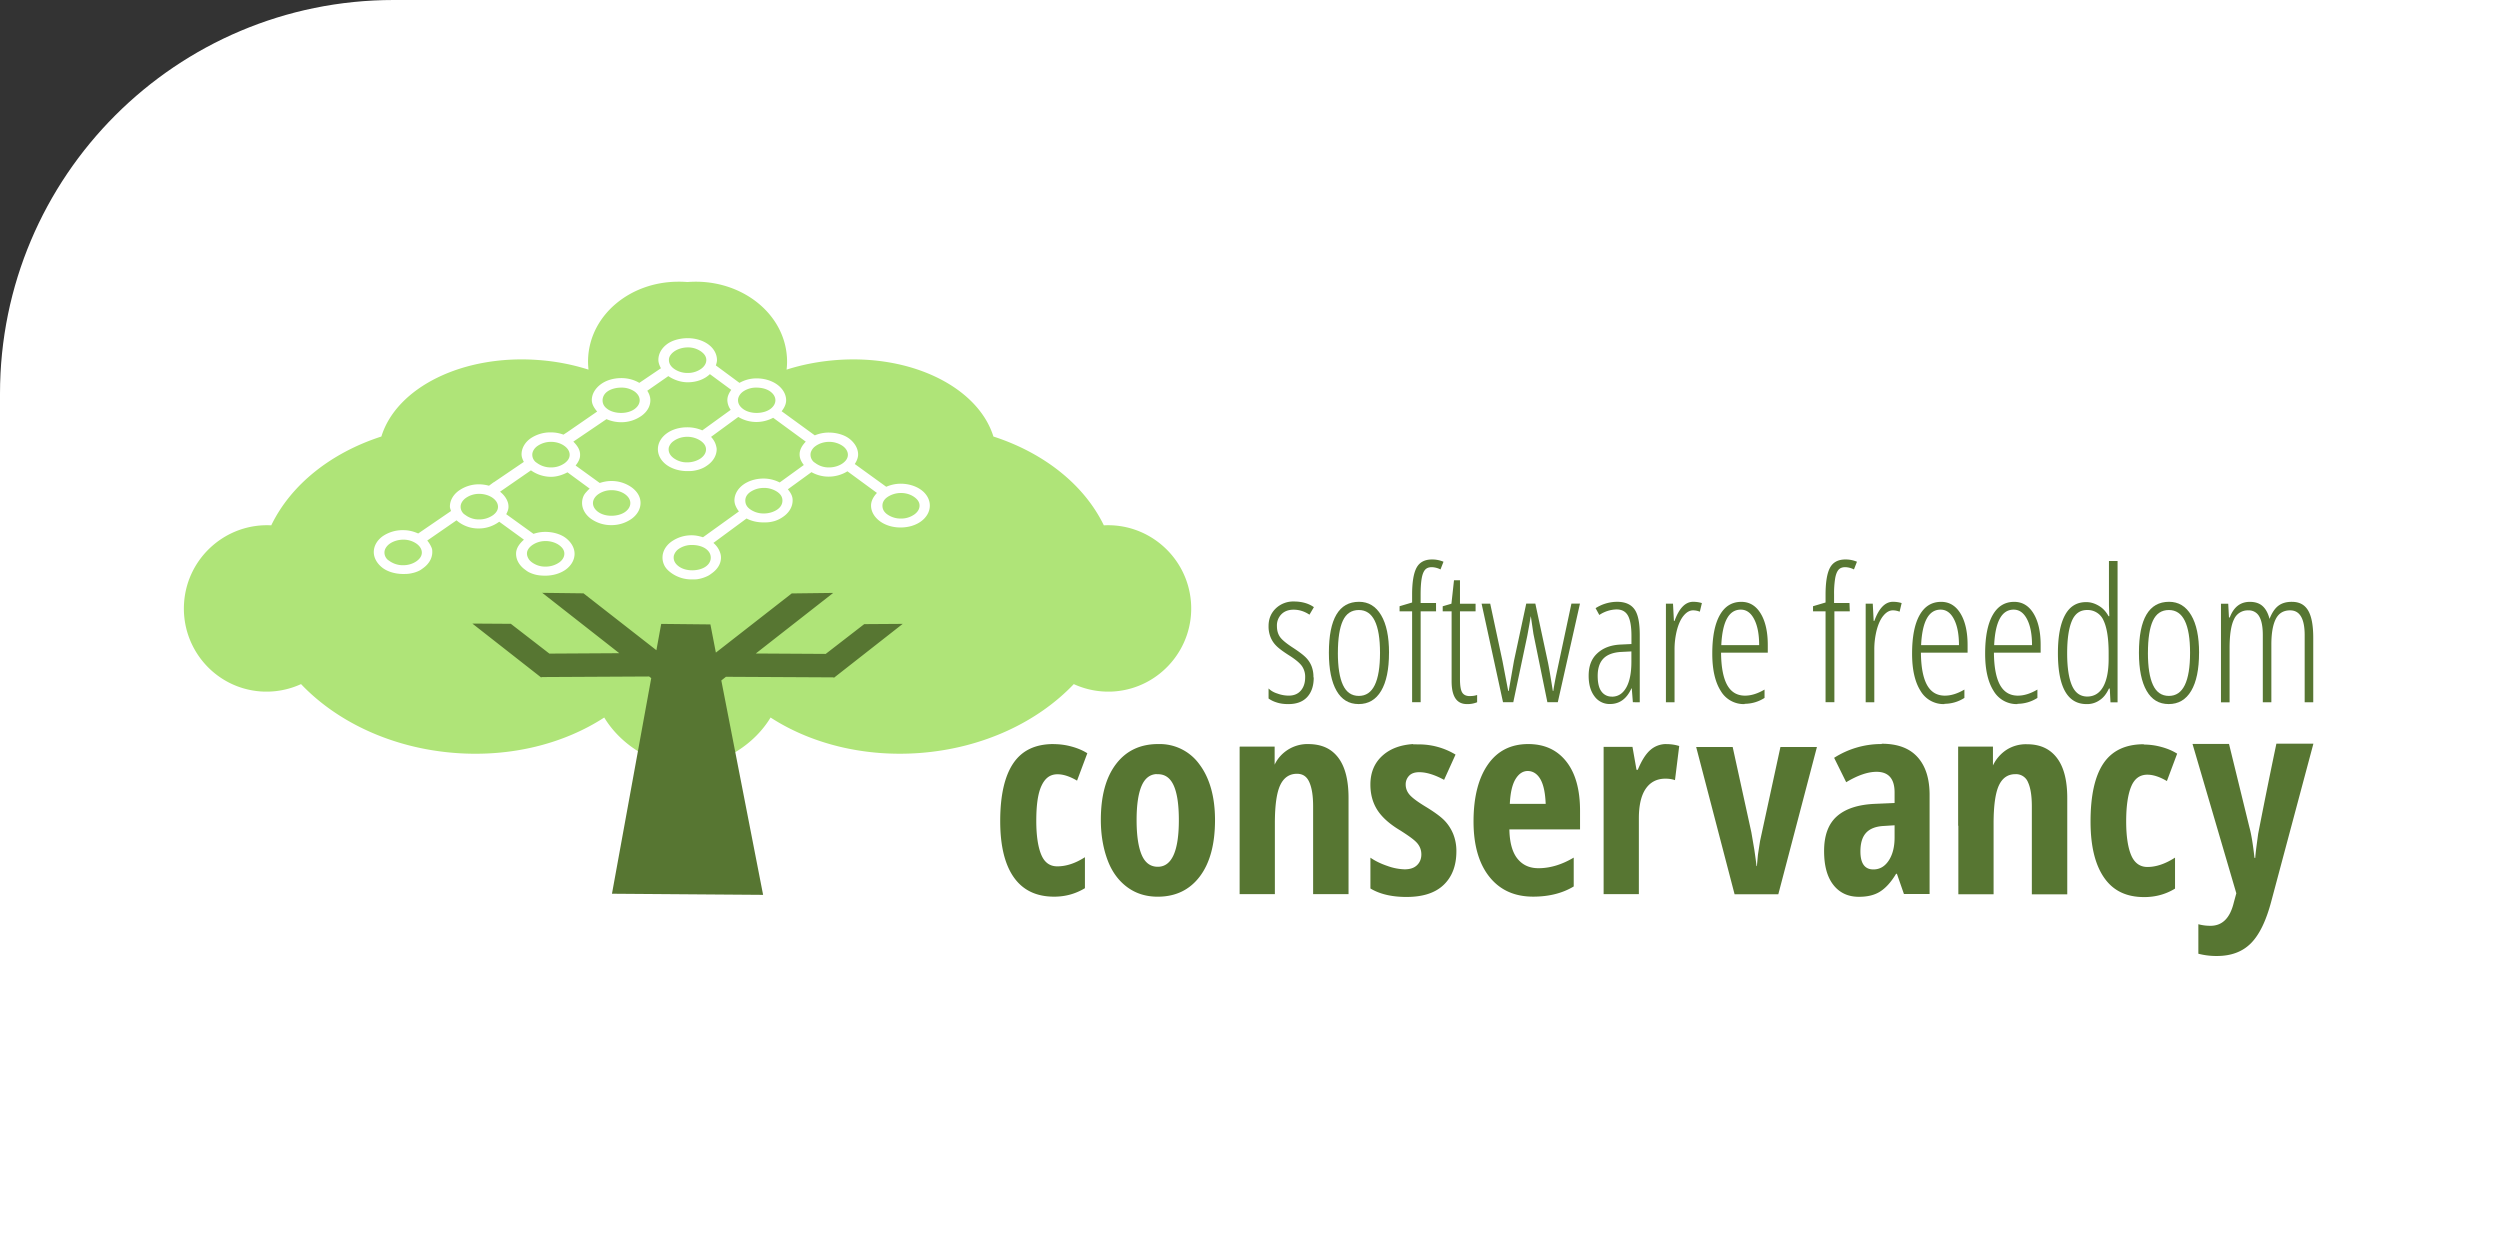<?xml version="1.0" ?>
<svg xmlns="http://www.w3.org/2000/svg" xmlns:ns1="http://www.w3.org/1999/xlink" width="120" height="60" viewBox="0 0 31.75 15.875">
  <rect x="0" y="0" width="31.75" height="15.875" fill="#333333" stroke="none"/>
  <rect width="120" height="60" rx="5" fill="white"/>
  <g transform="matrix(.326 0 0 .326 -3.58 -76.47)">
    <path d="M37.368 245.545c-1.828.02-3.344 1.258-3.47 2.9-.014.178-.008.353.01.525a8.46 8.46 0 0 0-1.927-.372c-2.97-.23-5.553 1.068-6.142 2.978-1.964.636-3.523 1.873-4.29 3.46-1.744-.09-3.258 1.234-3.394 2.99-.138 1.783 1.188 3.343 2.967 3.48a3.23 3.23 0 0 0 1.587-.285c1.39 1.463 3.53 2.492 5.988 2.682 2.214.172 4.27-.37 5.824-1.38.615 1.016 1.756 1.768 3.12 1.97v.033c.04-.004.08-.017.12-.022.04.005.08.018.12.022v-.033c1.366-.202 2.505-.953 3.12-1.97 1.555 1.008 3.622 1.55 5.835 1.38 2.457-.19 4.588-1.22 5.977-2.682a3.23 3.23 0 0 0 1.587.285c1.78-.138 3.116-1.7 2.978-3.48-.136-1.755-1.65-3.08-3.394-2.99-.768-1.586-2.338-2.823-4.302-3.46-.59-1.9-3.16-3.208-6.13-2.978-.682.053-1.328.18-1.927.372.02-.173.025-.347.01-.525-.127-1.632-1.653-2.87-3.48-2.9a4.27 4.27 0 0 0-.372.011c-.007.001-.015-.001-.022 0s-.015.001-.022 0a4.05 4.05 0 0 0-.372-.011zm.35 2.2h.055c.3 0 .59.087.8.24s.34.372.34.613c0 .07-.022.14-.044.208l.92.68c.19-.107.413-.175.668-.175.3 0 .59.088.8.24s.35.372.35.613c0 .158-.076.3-.175.427l1.292.94a1.41 1.41 0 0 1 .547-.109c.3 0 .602.087.8.24s.34.372.34.613c0 .136-.057.26-.13.372l1.226.887a1.43 1.43 0 0 1 .558-.12c.3 0 .59.087.8.24s.34.372.34.613-.132.46-.34.613-.49.24-.8.24-.59-.087-.8-.24-.35-.372-.35-.613c0-.186.098-.354.23-.493l-1.15-.843c-.2.126-.456.208-.733.208a1.36 1.36 0 0 1-.668-.175l-.92.668c.08.097.148.2.175.317a.52.52 0 0 1 .011.12c0 .24-.132.46-.34.613-.104.077-.226.145-.36.186a1.39 1.39 0 0 1-.208.044c-.073.01-.152.01-.23.01-.244 0-.47-.054-.657-.153l-1.292.952a.84.84 0 0 1 .274.416.57.57 0 0 1 .022.153c0 .24-.132.45-.34.602-.052.038-.104.08-.164.11a1.37 1.37 0 0 1-.405.131c-.073.012-.152.01-.23.01a1.35 1.35 0 0 1-.799-.252c-.104-.077-.193-.16-.252-.263a.71.71 0 0 1-.066-.164.65.65 0 0 1-.022-.175c0-.24.132-.46.34-.613a1.35 1.35 0 0 1 .799-.252c.155 0 .303.034.438.077l1.4-1.007a.91.91 0 0 1-.12-.197.58.58 0 0 1-.055-.23c0-.24.132-.46.34-.613a1.05 1.05 0 0 1 .164-.099c.18-.09.402-.142.635-.142a1.38 1.38 0 0 1 .624.153l.94-.68a.98.98 0 0 1-.12-.197c-.03-.07-.044-.143-.044-.22 0-.188.106-.353.24-.493l-1.27-.93a1.4 1.4 0 0 1-.646.164c-.273 0-.514-.075-.712-.197l-1.062.777c.095.102.165.22.197.35.01.043.022.086.022.13 0 .24-.132.46-.34.613-.052.038-.114.08-.175.11-.123.06-.257.1-.405.12-.074.01-.152.01-.23.01-.3 0-.59-.087-.8-.24s-.34-.372-.34-.613.132-.46.34-.613.49-.24.8-.24a1.45 1.45 0 0 1 .591.12l1.106-.8a.68.68 0 0 1-.131-.372c0-.037.004-.074.01-.11.023-.107.077-.206.142-.296l-.832-.613c-.21.2-.515.317-.865.317-.29 0-.552-.104-.755-.24l-.82.57c.073.112.12.238.12.372 0 .24-.132.45-.34.602a1.35 1.35 0 0 1-.799.252 1.43 1.43 0 0 1-.569-.12l-1.292.876c.144.143.263.308.263.504 0 .04-.002.083-.01.12-.026.113-.09.212-.164.307l.94.68c.14-.046.288-.077.45-.077a1.35 1.35 0 0 1 .799.252c.208.154.34.36.34.602s-.132.46-.34.613a1.35 1.35 0 0 1-.799.252 1.35 1.35 0 0 1-.799-.252c-.207-.154-.34-.373-.34-.613 0-.1.025-.213.077-.307.026-.047.062-.09.1-.13a1.04 1.04 0 0 1 .12-.12l-.865-.635c-.186.098-.404.175-.646.175a1.36 1.36 0 0 1-.777-.252l-1.204.832c.145.114.26.264.307.427.016.054.022.106.022.164 0 .105-.042.193-.088.285l1.062.766c.143-.048.294-.077.46-.077.3 0 .602.087.8.24s.34.372.34.613-.132.46-.34.613-.5.24-.8.24c-.155 0-.303-.014-.438-.055a1.35 1.35 0 0 1-.197-.077c-.06-.03-.112-.07-.164-.11-.208-.153-.34-.372-.34-.613 0-.215.136-.398.307-.547l-.963-.7c-.207.153-.48.263-.788.263a1.29 1.29 0 0 1-.876-.317l-1.14.788a1.06 1.06 0 0 1 .142.219c.018.037.034.07.044.11s.01.078.01.12c0 .24-.132.46-.34.613-.052.038-.104.08-.164.11-.12.06-.26.1-.405.12-.073.01-.152.01-.23.01-.3 0-.602-.088-.8-.24s-.34-.372-.34-.613.132-.46.34-.613a1.38 1.38 0 0 1 .81-.241c.216 0 .407.052.58.13l1.28-.876c-.018-.058-.044-.11-.044-.175 0-.24.132-.46.34-.613a1.35 1.35 0 0 1 .799-.252 1.52 1.52 0 0 1 .383.055l.175-.13.022-.01 1.16-.788c-.046-.093-.088-.19-.088-.296 0-.24.132-.46.34-.613a1.38 1.38 0 0 1 .81-.241 1.39 1.39 0 0 1 .482.088l.153-.1 1.16-.8c-.112-.132-.208-.28-.208-.45 0-.24.143-.46.35-.613s.49-.24.8-.24c.266 0 .505.07.7.186l.843-.57c-.055-.1-.1-.213-.1-.328 0-.24.132-.46.34-.613.194-.143.47-.22.755-.23v-.01zm.055.36c-.212 0-.408.07-.536.164-.097.072-.16.153-.186.24-.008.03-.01.056-.01.088 0 .094.036.183.11.263.025.027.055.053.088.077a.89.89 0 0 0 .383.153c.05.008.1.01.153.01a.89.89 0 0 0 .525-.164c.13-.096.197-.215.197-.34s-.067-.232-.197-.328a.89.89 0 0 0-.525-.164zm-2.595 1.566c-.212 0-.408.06-.536.153-.097.07-.153.16-.175.252a.35.35 0 0 0-.011.088c0 .094.028.183.1.263.024.026.055.053.088.077.128.095.324.153.536.153s.396-.058.525-.153.197-.215.197-.34-.067-.244-.197-.34a.89.89 0 0 0-.525-.153zm5.277 0a.89.89 0 0 0-.525.153c-.097.07-.16.16-.186.252a.31.31 0 0 0-.011.088c0 .094.036.183.11.263a.64.64 0 0 0 .088.077c.128.095.313.153.525.153s.407-.058.536-.153.197-.215.197-.34-.067-.244-.197-.34-.324-.153-.536-.153zm-2.704 1.916c-.212 0-.396.07-.525.164a.47.47 0 0 0-.186.241c-.008.03-.01.057-.01.088 0 .093.036.183.11.263a.63.63 0 0 0 .088.077.86.86 0 0 0 .372.153c.05.008.1.01.153.01.212 0 .408-.07.536-.164s.197-.214.197-.34-.068-.233-.197-.328a.93.93 0 0 0-.536-.164zm-5.3.197a.93.93 0 0 0-.536.164c-.097.07-.16.16-.186.252a.31.31 0 0 0-.011.088c0 .094.036.186.11.263.025.026.055.042.088.066a.89.89 0 0 0 .383.153c.05.008.1.01.153.01a.89.89 0 0 0 .525-.164c.13-.096.197-.204.197-.328s-.067-.244-.197-.34-.313-.164-.525-.164zm10.827 0c-.212 0-.396.07-.525.164a.48.48 0 0 0-.186.252c-.008.03-.01.057-.01.088 0 .093.036.186.11.263.025.026.055.042.088.066a.86.86 0 0 0 .372.153c.05.008.1.01.153.01.212 0 .408-.07.536-.164s.197-.204.197-.328-.068-.244-.197-.34a.93.93 0 0 0-.536-.164zm-2.54 1.795a.93.93 0 0 0-.536.164c-.097.07-.153.153-.175.24-.007.03-.01.056-.01.088 0 .094.028.183.1.263.024.026.055.053.088.077a.89.89 0 0 0 .383.153c.05.008.1.01.153.01.212 0 .407-.07.536-.164s.186-.215.186-.34-.056-.233-.186-.328a.93.93 0 0 0-.536-.164zm-5.934.088a.89.89 0 0 0-.525.164c-.097.072-.16.16-.186.252a.31.31 0 0 0-.011.088c0 .125.068.244.197.34.096.07.225.122.372.142.05.007.1.01.153.01.212 0 .407-.058.536-.153s.197-.215.197-.34-.067-.243-.197-.34-.324-.164-.536-.164zm11.276.11a.93.93 0 0 0-.536.164c-.097.07-.153.153-.175.24-.007.03-.01.056-.01.088 0 .094.028.183.1.263a.58.58 0 0 0 .088.077.89.89 0 0 0 .383.153c.05.008.1.01.153.01a.89.89 0 0 0 .525-.164c.13-.096.197-.214.197-.34s-.068-.233-.197-.328-.313-.164-.525-.164zm-16.432.033a.89.89 0 0 0-.525.164c-.097.072-.16.16-.186.252a.31.31 0 0 0-.011.088c0 .094.036.186.11.263.025.025.055.042.088.066.096.07.225.13.372.153.05.008.1.01.153.01a.93.93 0 0 0 .536-.164c.13-.095.197-.204.197-.328s-.068-.244-.197-.34-.324-.164-.536-.164zm-2.956 1.784c-.212 0-.408.07-.536.164-.097.072-.16.16-.186.252a.31.31 0 0 0-.011.088c0 .094.036.186.11.263.025.026.055.042.088.066a.9.9 0 0 0 .383.153c.05.008.1.01.153.01.212 0 .397-.07.525-.164s.197-.204.197-.328-.068-.244-.197-.34a.89.89 0 0 0-.525-.164zm5.54.055a.89.89 0 0 0-.525.164c-.097.072-.16.153-.186.24-.008.03-.01.056-.01.088 0 .062.022.13.055.186.017.03.03.05.055.077a.63.63 0 0 0 .088.077c.096.07.225.13.372.153.05.008.1.01.153.01a.93.93 0 0 0 .536-.164c.13-.095.197-.215.197-.34s-.067-.232-.197-.328-.324-.164-.536-.164zm5.715.153a.89.89 0 0 0-.525.153.48.48 0 0 0-.186.252c-.008.03-.01.057-.01.088 0 .093.036.183.11.263a.63.63 0 0 0 .088.077c.13.096.313.153.525.153s.408-.058.536-.153.186-.214.186-.34-.057-.244-.186-.34-.324-.153-.536-.153z" fill="#afe478" fill-rule="evenodd"/>
    <g fill="#577632">
      <path d="M32.095 257.657l3.012 2.36-2.724.016-1.5-1.16-1.5-.01 2.68 2.1.032-.022v.006l4.174-.022.083.063-1.53 8.4 5.888.044-1.628-8.352.18-.143 4.177.022v-.006l.03.022 2.68-2.1-1.5.01-1.5 1.16-2.724-.016 3.016-2.36-1.616.02-2.955 2.305-.213-1.098-1.917-.02-.187 1.025-2.84-2.216-1.616-.02zm19.928 5.9c-.707 0-1.224.246-1.563.744s-.513 1.248-.513 2.257c0 .965.18 1.7.537 2.2s.88.744 1.563.744c.436 0 .83-.108 1.2-.33v-1.207c-.374.24-.73.356-1.075.356-.288 0-.493-.145-.62-.438s-.2-.737-.2-1.33c0-.608.06-1.06.2-1.364s.336-.455.628-.455c.22 0 .476.08.76.248l.4-1.067c-.185-.117-.395-.203-.628-.265a2.6 2.6 0 0 0-.67-.09zm4.076 0c-.7 0-1.25.262-1.645.785s-.587 1.244-.587 2.175c0 .604.1 1.136.273 1.588s.44.8.777 1.042.726.356 1.166.356c.694 0 1.24-.262 1.637-.785s.595-1.258.595-2.2c0-.9-.204-1.632-.604-2.166a1.9 1.9 0 0 0-1.612-.794zm5.854 0a1.43 1.43 0 0 0-.802.223c-.217.14-.4.335-.513.58v-.703h-1.356v.008h-.008v5.738h1.373v-2.762c0-.697.07-1.186.207-1.48s.358-.446.653-.446c.223 0 .38.1.48.322s.15.527.15.943v3.423h1.38v-3.745c0-.687-.13-1.214-.4-1.57s-.652-.53-1.174-.53zm4.085 0c-.484.03-.873.172-1.166.422-.335.285-.504.67-.504 1.158 0 .38.093.712.273.992s.477.547.893.794c.312.2.528.35.645.48s.174.28.174.455-.062.317-.174.422-.267.157-.48.157a2.14 2.14 0 0 1-.67-.132c-.253-.086-.473-.192-.66-.322v1.2c.37.223.84.33 1.406.33.64 0 1.12-.157 1.447-.47s.496-.747.496-1.306a1.78 1.78 0 0 0-.124-.678c-.08-.192-.187-.362-.33-.513s-.395-.338-.752-.554c-.295-.18-.495-.326-.604-.446s-.165-.26-.165-.413a.48.48 0 0 1 .132-.34c.087-.094.222-.14.397-.14.278 0 .6.1.967.298l.446-.984a2.76 2.76 0 0 0-1.44-.397c-.073 0-.138-.004-.207 0zm4.48 0c-.67 0-1.197.26-1.57.794s-.562 1.276-.562 2.224c0 .934.215 1.656.628 2.166s.977.76 1.695.76c.615 0 1.14-.132 1.58-.397v-1.124c-.467.278-.926.413-1.373.413-.35 0-.62-.123-.82-.372s-.304-.63-.314-1.14h2.753v-.728c0-.82-.177-1.463-.537-1.918s-.855-.678-1.48-.678zm5.383 0a.93.93 0 0 0-.628.232c-.178.155-.337.408-.488.77h-.05l-.157-.893h-1.124v5.738h1.373v-2.952c0-.5.086-.887.265-1.15s.436-.397.77-.397c.155 0 .276.024.372.058l.165-1.33c-.16-.05-.328-.074-.496-.074zm-5.4 1.05c.2 0 .376.114.496.33s.183.532.2.95H69.8c.02-.436.096-.76.223-.967s.284-.314.48-.314zm-14.52.124c.034-.005.07 0 .107 0 .285 0 .488.15.62.446s.198.74.198 1.34c0 1.2-.27 1.82-.82 1.82-.288 0-.498-.157-.628-.463s-.198-.758-.198-1.356.068-1.042.198-1.34c.114-.26.286-.414.52-.446zm28.313-1.175a3.41 3.41 0 0 0-1.86.537l.47.95c.446-.268.84-.405 1.182-.405.464 0 .703.266.703.802v.413l-.77.033c-.66.03-1.15.194-1.48.488s-.496.743-.496 1.348c0 .563.113 1 .356 1.315s.578.47 1 .47c.33 0 .602-.063.82-.2s.426-.358.628-.695h.033l.273.785h1v-3.853c0-.64-.154-1.13-.47-1.48s-.78-.52-1.4-.52zm5.647.008a1.4 1.4 0 0 0-.8.223 1.49 1.49 0 0 0-.52.604v-.736h-1.356v3.084h.008v2.67h1.373v-2.753c0-.697.07-1.195.207-1.488s.35-.438.645-.438a.5.5 0 0 1 .488.314c.1.213.15.527.15.943v3.423h1.38v-3.746c0-.687-.13-1.206-.4-1.563s-.652-.537-1.174-.537zm4.556 0c-.707 0-1.233.246-1.57.744s-.504 1.256-.504 2.266c0 .965.18 1.693.537 2.2s.87.744 1.554.744c.436 0 .838-.108 1.2-.33v-1.207c-.374.24-.73.364-1.075.364-.288 0-.5-.153-.628-.446s-.2-.737-.2-1.33c0-.608.07-1.06.198-1.364s.336-.455.628-.455c.22 0 .476.08.76.248l.4-1.067c-.185-.117-.395-.203-.628-.265a2.6 2.6 0 0 0-.67-.09zm-17.438.107l1.497 5.738h1.703l1.505-5.738h-1.422l-.794 3.663-.083.537-.04.438h-.017c-.01-.13-.04-.34-.083-.637l-.116-.678-.728-3.324zm7.73 3.05v.48c0 .374-.082.676-.232.9s-.345.34-.595.34c-.337 0-.504-.237-.504-.7 0-.32.07-.558.215-.72s.374-.256.686-.273zm11.606-3.17h1.422l.793 3.24c.08.288.143.692.2 1.2h.03c.003-.082.02-.23.046-.44l.067-.497a249.5 249.5 0 0 1 .71-3.513h1.442l-1.643 6.15c-.2.755-.464 1.298-.793 1.628s-.77.494-1.32.494a2.77 2.77 0 0 1-.726-.088v-1.15c.14.04.3.062.474.062.46 0 .762-.302.907-.907l.098-.36zm-34.235-2.585c0 .323-.085.576-.255.76s-.415.274-.736.274c-.175 0-.328-.022-.46-.067a1.09 1.09 0 0 1-.308-.15v-.393c.087.087.203.157.347.2a1.27 1.27 0 0 0 .442.08c.198 0 .354-.065.467-.195s.17-.303.17-.52a.73.73 0 0 0-.122-.43c-.082-.117-.236-.25-.465-.398-.262-.165-.44-.297-.536-.396a.99.99 0 0 1-.223-.333 1.1 1.1 0 0 1-.08-.439c0-.276.093-.504.28-.685a.98.98 0 0 1 .711-.271c.3 0 .567.073.775.22l-.173.294c-.193-.13-.4-.195-.616-.195-.198 0-.356.058-.474.175a.62.62 0 0 0-.177.462c0 .17.04.312.12.426s.25.253.5.416.43.3.524.402a1 1 0 0 1 .21.333 1.18 1.18 0 0 1 .069.419z"/>
      <use ns1:href="#B"/>
      <path d="M66.926 258.387h-.6v3.54h-.333v-3.54h-.488v-.2l.488-.145v-.3c0-.488.058-.84.173-1.054s.316-.322.6-.322a1.13 1.13 0 0 1 .45.088l-.117.3a.79.79 0 0 0-.34-.088c-.116 0-.203.034-.262.103s-.103.18-.13.333-.042.366-.042.637v.322h.6zm1.324 3.3c.104 0 .196-.014.276-.042v.283a.97.97 0 0 1-.4.071c-.396 0-.594-.296-.594-.888v-2.724h-.347v-.198l.34-.1.1-.913h.233v.913h.608v.297h-.608v2.63c0 .26.028.436.085.53s.156.142.297.142zm3.013.24l-.543-2.66-.1-.68h-.007l-.05.3-.08.44-.548 2.6h-.4l-.835-3.84h.336l.478 2.236.223 1.167h.02l.205-1.175.478-2.23h.354l.48 2.236c.038.167.105.557.202 1.167h.02c.007-.078.042-.274.104-.587l.6-2.816h.333l-.863 3.84zm3.33 0l-.042-.538h-.014c-.184.406-.462.608-.835.608a.72.72 0 0 1-.603-.299c-.152-.2-.228-.466-.228-.8 0-.366.1-.655.33-.87s.527-.33.923-.348l.414-.02v-.318c0-.358-.045-.62-.134-.784s-.238-.246-.446-.246a1.26 1.26 0 0 0-.672.216l-.145-.265a1.57 1.57 0 0 1 .838-.248c.316 0 .544.1.683.3s.2.532.2 1v2.614zm-.817-.216c.24 0 .427-.12.56-.356s.2-.573.2-1.007v-.4l-.4.02c-.3.017-.538.102-.688.256s-.225.38-.225.677c0 .278.05.482.15.612a.48.48 0 0 0 .403.195zm3.17-3.696c.12 0 .232.017.336.05l-.08.336a.68.68 0 0 0-.262-.053c-.13 0-.25.067-.363.2s-.2.32-.264.557a3.05 3.05 0 0 0-.096.789v2.034h-.336v-3.84h.276l.035.672h.025c.18-.498.422-.746.73-.746zM78.95 262a1.04 1.04 0 0 1-.936-.518c-.218-.346-.327-.827-.327-1.445 0-.656.097-1.156.292-1.502s.475-.518.84-.518c.318 0 .57.152.754.455s.276.712.276 1.226v.3h-1.82c.005.56.084.978.237 1.256s.386.417.697.417c.24 0 .494-.08.76-.237v.325a1.44 1.44 0 0 1-.775.23zm-.152-3.68c-.462 0-.716.46-.76 1.383h1.475c0-.422-.064-.758-.193-1.008s-.302-.375-.522-.375zm4.246.067h-.6v3.54H82.1v-3.54h-.488v-.2l.488-.145v-.3c0-.488.058-.84.173-1.054s.316-.322.6-.322a1.13 1.13 0 0 1 .45.088l-.117.3a.79.79 0 0 0-.34-.088c-.116 0-.203.034-.262.103s-.103.18-.13.333a3.7 3.7 0 0 0-.042.637v.322h.6zm1.684-.372c.12 0 .232.017.336.05l-.08.336a.68.68 0 0 0-.262-.053c-.13 0-.25.067-.363.2s-.2.32-.264.557a3.05 3.05 0 0 0-.096.789v2.034h-.336v-3.84h.276l.035.672H84c.18-.498.422-.746.73-.746zM86.734 262a1.04 1.04 0 0 1-.936-.518c-.218-.346-.327-.827-.327-1.445 0-.656.097-1.156.292-1.502s.475-.518.84-.518c.318 0 .57.152.754.455s.276.712.276 1.226v.3h-1.818c.005.56.084.978.237 1.256s.386.417.697.417c.24 0 .494-.08.76-.237v.325a1.44 1.44 0 0 1-.775.23zm-.152-3.68c-.462 0-.716.46-.76 1.383h1.475c0-.422-.064-.758-.193-1.008s-.302-.375-.522-.375zM89.58 262a1.04 1.04 0 0 1-.936-.518c-.218-.346-.327-.827-.327-1.445 0-.656.097-1.156.292-1.502s.475-.518.84-.518c.318 0 .57.152.754.455s.276.712.276 1.226v.3h-1.82c.005.56.084.978.237 1.256s.386.417.697.417c.24 0 .494-.08.76-.237v.325a1.44 1.44 0 0 1-.775.23zm-.152-3.68c-.462 0-.716.46-.76 1.383h1.475c0-.422-.064-.758-.193-1.008s-.302-.375-.522-.375zM92.27 262c-.745 0-1.118-.662-1.118-1.985 0-.65.093-1.147.28-1.488s.46-.5.824-.5c.172 0 .335.05.5.15s.278.236.37.4h.028l-.014-.428v-1.723h.336v5.505H93.2l-.028-.538h-.032c-.092.196-.2.346-.357.45a.84.84 0 0 1-.502.157zm.02-.294c.27 0 .476-.124.62-.373s.218-.615.218-1.098v-.22c0-.58-.07-1.005-.2-1.275a.67.67 0 0 0-.642-.405c-.276 0-.474.144-.594.433s-.18.707-.18 1.254.063.97.188 1.256.325.428.6.428z"/>
      <use ns1:href="#B" x="31.557"/>
      <path d="M100.765 261.928v-2.614c0-.644-.19-.966-.566-.966-.26 0-.446.113-.56.338s-.172.557-.172.996v2.247h-.333v-2.614c0-.325-.046-.568-.138-.727a.46.46 0 0 0-.428-.239.58.58 0 0 0-.555.347c-.116.23-.173.606-.173 1.125v2.11h-.336v-3.84h.283l.028.534h.032c.153-.406.414-.608.782-.608.212 0 .38.057.502.17s.21.278.265.495c.092-.236.205-.406.34-.51s.31-.156.524-.156c.3 0 .502.11.637.334s.202.58.202 1.07v2.508z"/>
    </g>
  </g>
  <defs>
    <path id="B" d="M65.093 260c0 .646-.102 1.14-.306 1.484s-.496.515-.876.515-.662-.172-.86-.515-.3-.838-.3-1.484c0-1.323.392-1.985 1.175-1.985.368 0 .654.173.86.52s.308.835.308 1.465zm-1.992 0c0 .554.066.973.198 1.256s.338.425.62.425c.55 0 .824-.56.824-1.68 0-1.11-.275-1.666-.824-1.666-.288 0-.496.14-.624.417s-.193.695-.193 1.25z"/>
  </defs>
</svg>
